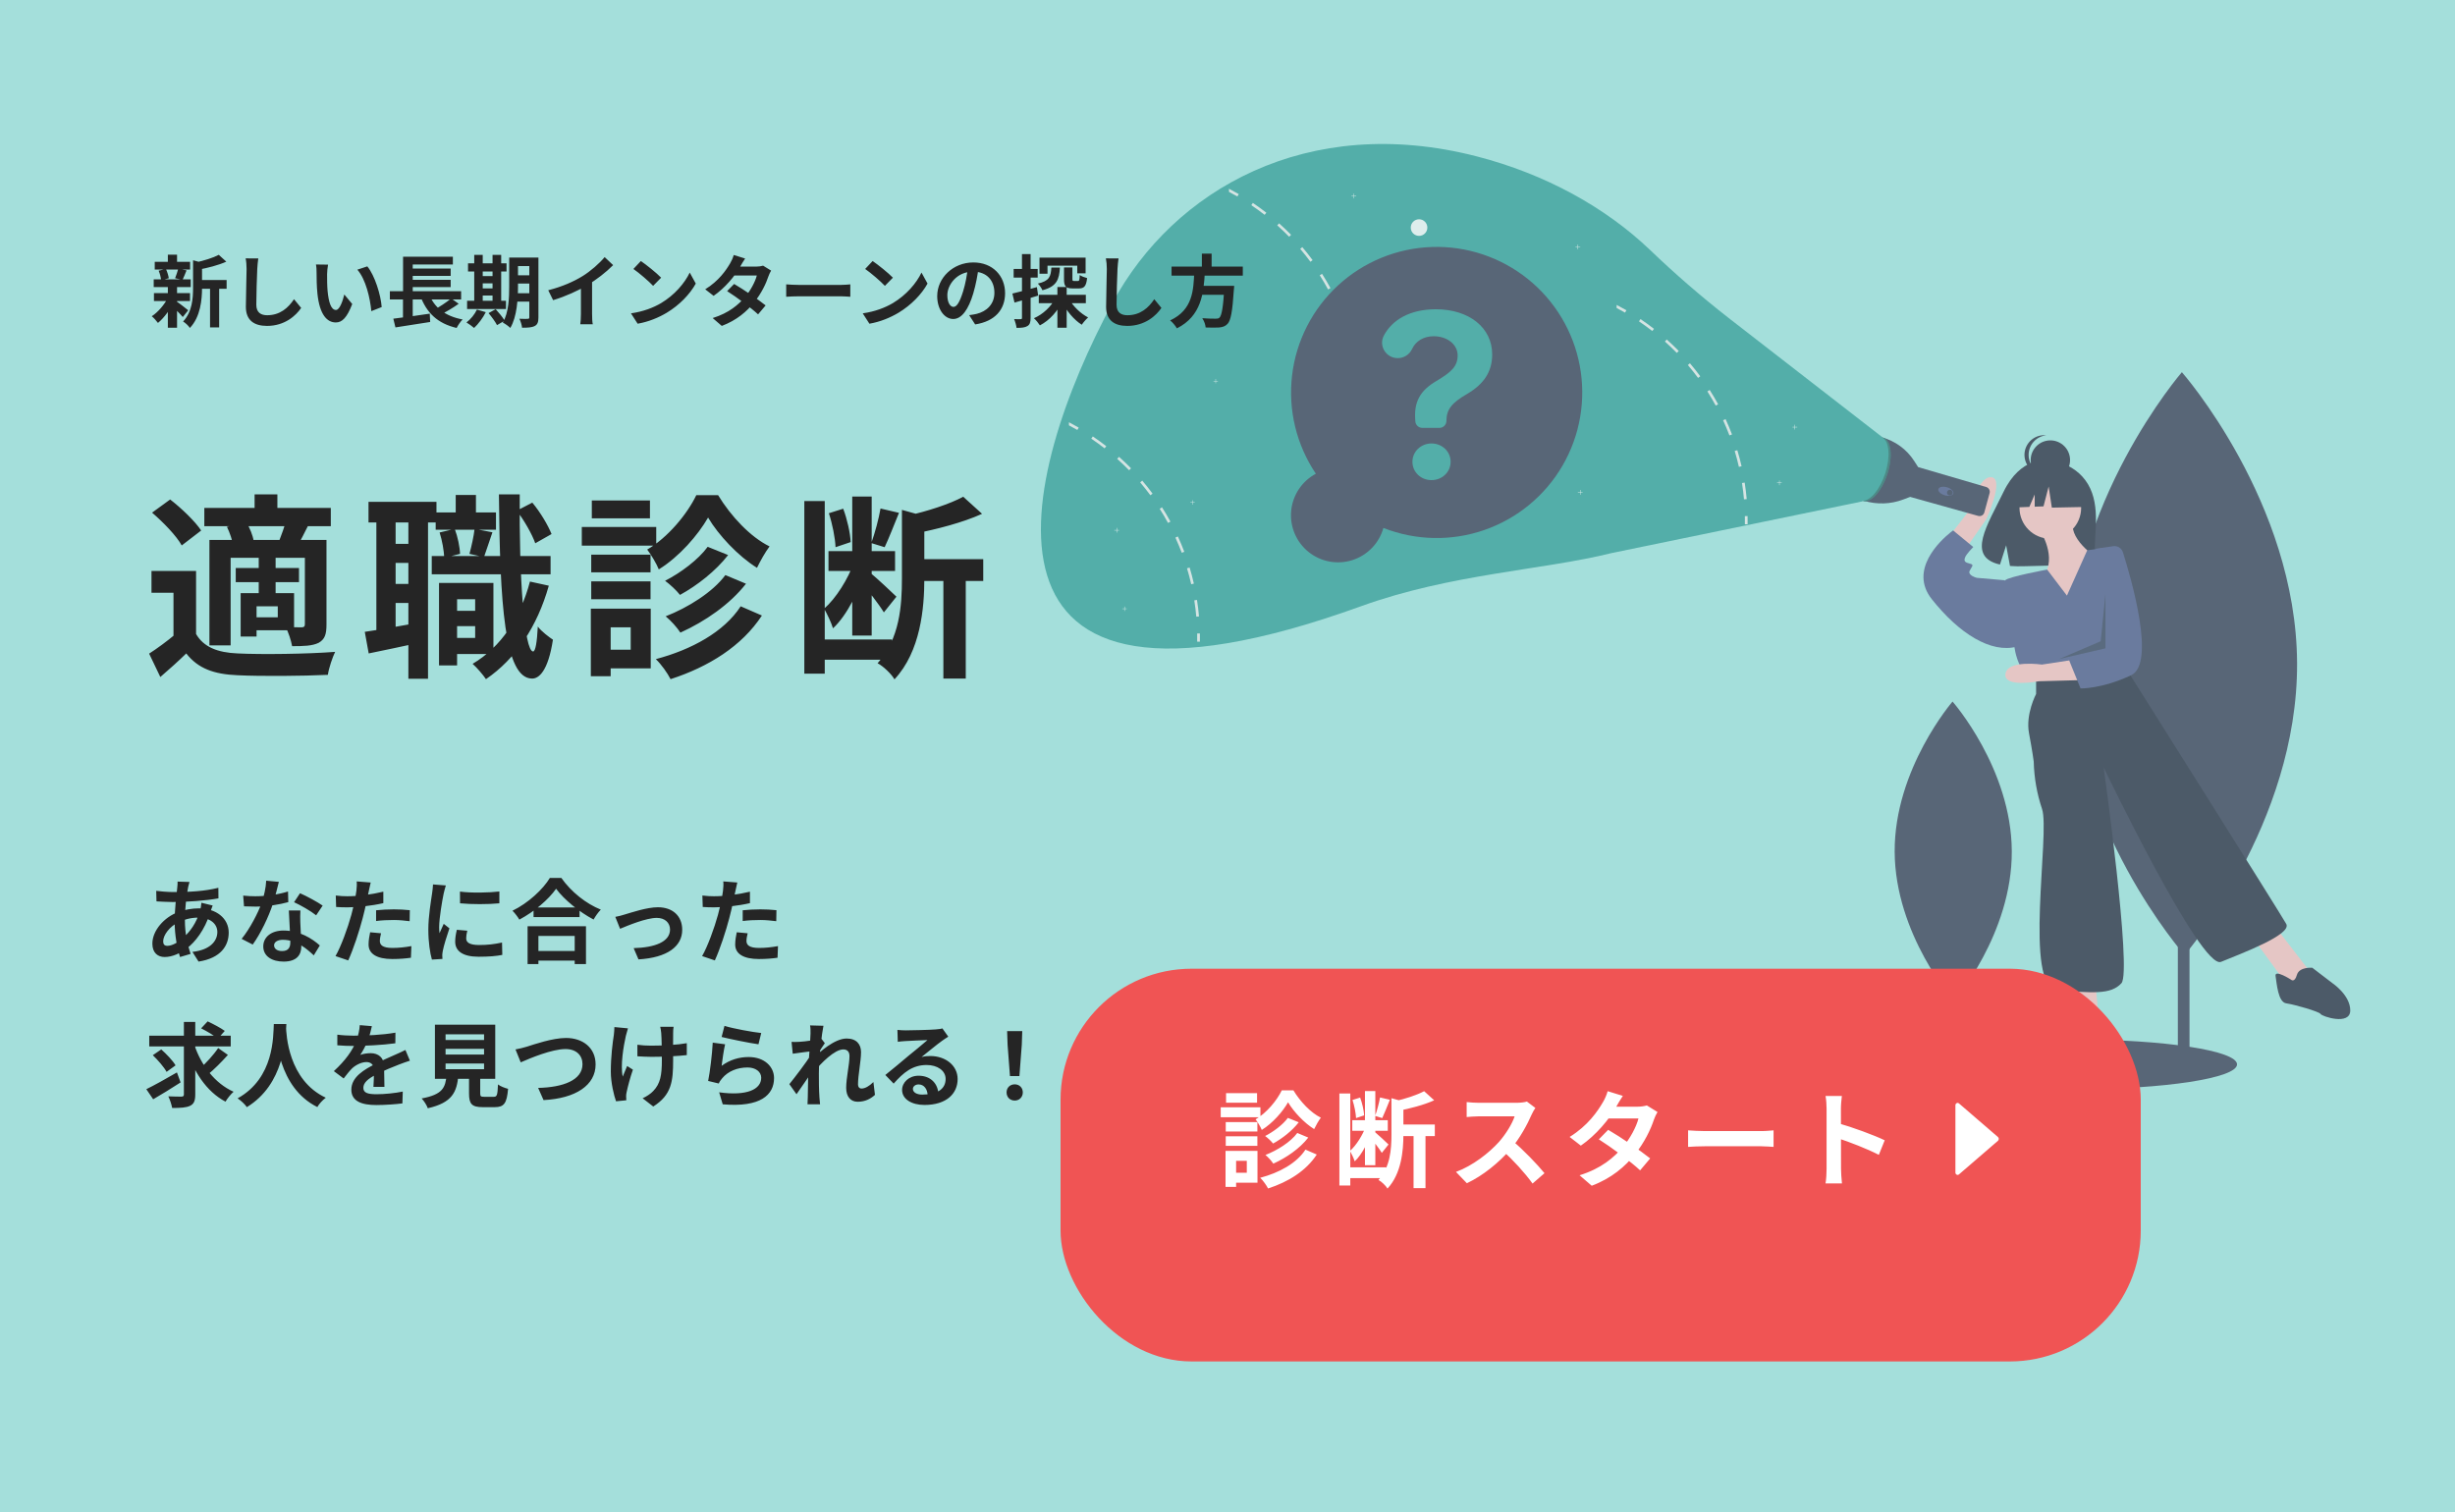 <svg width="375" height="231" viewBox="0 0 375 231" fill="none" xmlns="http://www.w3.org/2000/svg">
<rect width="375" height="231" fill="#A4DFDB"/>
<g opacity="0.75" clip-path="url(#clip0_1055_1605)">
<path d="M334.447 92.344H332.667V162.667H334.447V92.344Z" fill="#3F3D56"/>
<path d="M350.878 101.306C350.991 125.896 333.691 145.91 333.691 145.91C333.691 145.91 316.207 126.056 316.093 101.466C315.98 76.876 333.28 56.862 333.28 56.862C333.28 56.862 350.765 76.716 350.878 101.306Z" fill="#3F3D56"/>
<path d="M298.85 125.432H297.935V161.6H298.85V125.432Z" fill="#3F3D56"/>
<path d="M307.3 130.041C307.359 142.688 298.461 152.982 298.461 152.982C298.461 152.982 289.468 142.771 289.41 130.123C289.352 117.476 298.25 107.182 298.25 107.182C298.25 107.182 307.242 117.394 307.3 130.041Z" fill="#3F3D56"/>
<path d="M316.898 166.416C330.599 166.416 341.706 164.713 341.706 162.613C341.706 160.513 330.599 158.811 316.898 158.811C303.197 158.811 292.09 160.513 292.09 162.613C292.09 164.713 303.197 166.416 316.898 166.416Z" fill="#3F3D56"/>
<path d="M318.945 73.985C316.843 70.434 312.684 70.269 312.684 70.269C312.684 70.269 308.632 69.75 306.033 75.159C303.61 80.201 300.267 85.068 305.495 86.249L306.439 83.309L307.024 86.467C307.768 86.521 308.515 86.534 309.261 86.506C314.86 86.325 320.192 86.558 320.02 84.549C319.792 81.878 320.967 77.403 318.945 73.985Z" fill="#2F2E41"/>
<path d="M311.375 80.674C311.375 80.674 314.091 84.476 312.461 87.555C310.832 90.633 316.264 93.892 316.264 93.892L320.248 85.201C320.248 85.201 315.54 82.122 316.807 79.225L311.375 80.674Z" fill="#FBBEBE"/>
<path d="M313.186 82.303C315.786 82.303 317.894 80.195 317.894 77.595C317.894 74.995 315.786 72.887 313.186 72.887C310.586 72.887 308.478 74.995 308.478 77.595C308.478 80.195 310.586 82.303 313.186 82.303Z" fill="#FBBEBE"/>
<path d="M296.892 83.038L300.827 77.961C300.827 77.961 302.212 72.64 304.219 72.91C306.225 73.18 303.426 79.291 303.426 79.291L299.517 84.91L296.892 83.038Z" fill="#FBBEBE"/>
<path d="M316.808 150.571L318.075 157.271L320.791 157.996L320.067 150.028L316.808 150.571Z" fill="#FBBEBE"/>
<path d="M344.151 143.328L349.041 150.028L351.033 150.933L352.662 148.217L347.773 141.879L344.151 143.328Z" fill="#FBBEBE"/>
<path d="M315.721 90.995L312.7 87.019C312.7 87.019 306.848 88.098 306.305 88.641C305.762 89.184 307.753 99.144 307.753 99.144C307.753 99.144 308.116 101.86 309.745 103.309L311.375 104.395L324.775 101.679L325.279 95.717C325.463 93.545 325.19 91.359 324.48 89.299C323.77 87.238 322.637 85.349 321.154 83.752V83.752L318.822 84.071L315.721 90.995Z" fill="#575A89"/>
<path d="M307.029 89.003L306.124 88.641L301.959 88.279C301.959 88.279 300.51 87.917 300.872 87.192C301.234 86.468 301.597 86.287 300.872 86.106C300.148 85.925 299.967 85.744 300.148 85.201C300.329 84.657 301.416 83.571 301.416 83.571L298.337 81.036C298.337 81.036 298.171 81.153 297.901 81.371C296.373 82.609 291.537 87.074 295.078 91.538C299.243 96.79 304.132 99.868 308.116 98.782L307.029 89.003Z" fill="#575A89"/>
<path d="M311.013 103.49V106.025C311.013 106.025 309.384 109.103 309.927 112.001C310.47 114.898 310.651 116.347 310.651 116.347C310.71 118.811 311.137 121.252 311.919 123.59C313.186 127.212 309.021 150.933 314.273 151.296C319.524 151.658 322.421 152.02 324.051 150.209C325.681 148.398 321.335 117.252 321.335 117.252C321.335 117.252 336.184 148.217 339.262 146.95C342.341 145.682 350.127 142.785 349.222 141.155C348.316 139.525 325.5 103.309 325.5 103.309L324.776 101.679L311.013 103.49Z" fill="#2F2E41"/>
<path d="M319.705 156.004C319.705 156.004 316.808 155.822 316.808 156.728C316.808 157.633 315.359 160.712 315.359 160.712C315.359 160.712 314.273 164.333 317.17 163.971C320.067 163.609 321.878 160.35 321.878 160.35L321.154 156.909L319.705 156.004Z" fill="#2F2E41"/>
<path d="M349.946 149.666C349.946 149.666 347.411 148.036 347.592 149.122C347.773 150.209 347.954 153.106 349.222 153.287C350.489 153.468 354.292 154.555 354.473 154.917C354.654 155.279 359 156.728 359 154.374C359 152.02 356.284 150.209 356.284 150.209L353.205 147.855C353.205 147.855 351.213 147.674 350.851 148.941C350.489 150.209 349.946 149.666 349.946 149.666Z" fill="#2F2E41"/>
<path d="M313.193 73.293C314.854 73.293 316.2 71.947 316.2 70.286C316.2 68.626 314.854 67.28 313.193 67.28C311.533 67.28 310.187 68.626 310.187 70.286C310.187 71.947 311.533 73.293 313.193 73.293Z" fill="#2F2E41"/>
<path d="M309.87 69.495C309.87 68.753 310.145 68.036 310.642 67.484C311.139 66.932 311.822 66.584 312.56 66.505C312.455 66.494 312.35 66.489 312.244 66.489C311.447 66.489 310.682 66.805 310.118 67.369C309.554 67.933 309.237 68.698 309.237 69.495C309.237 70.293 309.554 71.057 310.118 71.621C310.682 72.185 311.447 72.502 312.244 72.502C312.35 72.502 312.455 72.496 312.56 72.485C311.822 72.407 311.139 72.058 310.642 71.506C310.145 70.954 309.87 70.238 309.87 69.495V69.495Z" fill="#2F2E41"/>
<path d="M318.015 73.643L313.907 71.491L308.234 72.371L307.06 77.555L309.982 77.443L310.798 75.538V77.412L312.146 77.36L312.929 74.328L313.418 77.555L318.211 77.458L318.015 73.643Z" fill="#2F2E41"/>
<path d="M317.769 103.909L311.434 104.081C311.434 104.081 306.028 105.133 306.331 102.951C306.634 100.769 311.908 101.532 311.908 101.532L317.681 100.651L317.769 103.909Z" fill="#FBBEBE"/>
<path d="M322.782 83.445C323.1 83.397 323.425 83.464 323.699 83.634C323.972 83.804 324.176 84.067 324.273 84.374C325.513 88.282 329.335 101.361 325.538 103.156C321.066 105.269 317.803 105.177 317.803 105.177L316.057 100.876L317.647 99.384L319.344 88.469L320.158 83.842L322.782 83.445Z" fill="#575A89"/>
<path opacity="0.4" d="M321.607 90.723L320.882 97.967L314.544 100.683L321.607 99.053V90.723Z" fill="#252525"/>
<path d="M287.426 66.811C289.468 67.352 291.234 68.635 292.379 70.409L292.971 71.327L293.001 71.365L303.393 74.405C303.583 74.461 303.744 74.589 303.841 74.762C303.938 74.936 303.963 75.14 303.911 75.332L303.104 78.289C303.078 78.386 303.033 78.476 302.971 78.555C302.91 78.634 302.834 78.7 302.747 78.749C302.66 78.798 302.564 78.83 302.465 78.842C302.366 78.854 302.266 78.847 302.169 78.82L291.775 75.914L291.775 75.915L290.731 76.309C288.809 77.036 286.701 77.108 284.733 76.513V76.513L287.426 66.811Z" fill="#3F3D56"/>
<path d="M298.37 75.39C298.468 75.053 298.037 74.631 297.406 74.447C296.775 74.262 296.184 74.385 296.086 74.722C295.988 75.058 296.419 75.48 297.05 75.665C297.68 75.849 298.271 75.726 298.37 75.39Z" fill="#575A89"/>
<path d="M297.839 75.7C298.08 75.7 298.275 75.504 298.275 75.263C298.275 75.022 298.08 74.827 297.839 74.827C297.598 74.827 297.402 75.022 297.402 75.263C297.402 75.504 297.598 75.7 297.839 75.7Z" fill="#3F3D56"/>
<path d="M288.295 72.414C289.162 69.742 288.885 67.258 287.676 66.866C286.468 66.474 284.786 68.323 283.919 70.995C283.053 73.667 283.33 76.151 284.538 76.543C285.747 76.935 287.429 75.086 288.295 72.414Z" fill="#389E98"/>
<path opacity="0.4" d="M287.972 72.319C288.807 69.744 288.58 67.345 287.481 66.823C287.547 66.831 287.612 66.845 287.676 66.866C288.884 67.257 289.161 69.742 288.295 72.414C287.428 75.086 285.746 76.935 284.538 76.543C284.494 76.529 284.451 76.511 284.41 76.492C285.598 76.643 287.151 74.851 287.972 72.319Z" fill="#252525"/>
<path d="M287.563 66.821L263.979 48.527C259.809 45.268 255.807 41.8 251.989 38.135C245.266 31.727 236.14 26.604 225.514 23.876C199.699 17.249 179.248 29 169.946 46.254C155.732 72.62 144.839 115.406 207.864 92.631C221.647 87.65 235.599 87.121 246.178 84.497L284.485 76.599L287.563 66.821Z" fill="#389E98"/>
<path d="M216.76 36.037C217.46 36.037 218.027 35.469 218.027 34.769C218.027 34.069 217.46 33.502 216.76 33.502C216.06 33.502 215.492 34.069 215.492 34.769C215.492 35.469 216.06 36.037 216.76 36.037Z" fill="#F2F2F2"/>
<path d="M241.383 37.699H241.054V37.369H240.989V37.699H240.659V37.763H240.989V38.093H241.054V37.763H241.383V37.699Z" fill="#F2F2F2"/>
<path d="M274.521 65.224H274.191V64.894H274.127V65.224H273.797V65.288H274.127V65.618H274.191V65.288H274.521V65.224Z" fill="#F2F2F2"/>
<path d="M272.167 73.734H271.837V73.404H271.773V73.734H271.443V73.799H271.773V74.129H271.837V73.799H272.167V73.734Z" fill="#F2F2F2"/>
<path d="M170.942 80.978H170.612V80.648H170.548V80.978H170.218V81.042H170.548V81.372H170.612V81.042H170.942V80.978Z" fill="#F2F2F2"/>
<path d="M185.429 41.502H185.099V41.172H185.035V41.502H184.705V41.566H185.035V41.896H185.099V41.566H185.429V41.502Z" fill="#F2F2F2"/>
<path d="M241.745 75.183H241.415V74.853H241.351V75.183H241.021V75.247H241.351V75.577H241.415V75.247H241.745V75.183Z" fill="#F2F2F2"/>
<path d="M207.159 29.913H206.829V29.582H206.765V29.913H206.435V29.977H206.765V30.307H206.829V29.977H207.159V29.913Z" fill="#F2F2F2"/>
<path d="M207.286 55.984L206.875 56.047C207.003 56.87 207.104 57.71 207.179 58.541L207.593 58.505C207.519 57.663 207.416 56.815 207.286 55.984Z" fill="#E6E6E6"/>
<path d="M206.161 51.033L205.763 51.155C206.004 51.952 206.219 52.768 206.402 53.581L206.809 53.489C206.623 52.667 206.404 51.841 206.161 51.033Z" fill="#E6E6E6"/>
<path d="M204.367 46.285L203.988 46.459C204.336 47.218 204.662 47.997 204.957 48.775L205.346 48.629C205.048 47.841 204.72 47.051 204.367 46.285Z" fill="#E6E6E6"/>
<path d="M201.94 41.834L201.589 42.057C202.036 42.76 202.465 43.488 202.864 44.218L203.229 44.018C202.827 43.279 202.393 42.544 201.94 41.834Z" fill="#E6E6E6"/>
<path d="M198.923 37.755L198.606 38.025C199.146 38.658 199.671 39.321 200.167 39.991L200.501 39.743C200.001 39.066 199.47 38.396 198.923 37.755Z" fill="#E6E6E6"/>
<path d="M195.378 34.122L195.101 34.432C195.724 34.988 196.334 35.572 196.915 36.168L197.214 35.877C196.625 35.274 196.008 34.683 195.378 34.122Z" fill="#E6E6E6"/>
<path d="M191.372 31.004L191.138 31.348C191.83 31.813 192.514 32.309 193.172 32.822L193.429 32.494C192.762 31.976 192.071 31.475 191.372 31.004Z" fill="#E6E6E6"/>
<path d="M187.727 28.838V29.309C188.16 29.535 188.589 29.773 189.009 30.015L189.217 29.655C188.728 29.373 188.232 29.1 187.727 28.838Z" fill="#E6E6E6"/>
<path d="M207.313 61.11L207.73 61.102C207.737 61.523 207.738 61.945 207.731 62.358L207.315 62.352C207.322 61.943 207.321 61.526 207.313 61.11Z" fill="#E6E6E6"/>
<path d="M182.839 91.657L182.428 91.721C182.557 92.543 182.658 93.383 182.732 94.214L183.147 94.178C183.073 93.336 182.97 92.489 182.839 91.657Z" fill="#E6E6E6"/>
<path d="M181.715 86.707L181.316 86.828C181.557 87.625 181.773 88.442 181.956 89.255L182.363 89.162C182.177 88.34 181.957 87.514 181.715 86.707Z" fill="#E6E6E6"/>
<path d="M179.92 81.959L179.542 82.133C179.89 82.891 180.216 83.67 180.511 84.449L180.9 84.302C180.601 83.514 180.274 82.725 179.92 81.959Z" fill="#E6E6E6"/>
<path d="M177.494 77.508L177.143 77.731C177.59 78.433 178.019 79.161 178.417 79.891L178.783 79.692C178.381 78.953 177.947 78.218 177.494 77.508Z" fill="#E6E6E6"/>
<path d="M174.477 73.428L174.16 73.698C174.7 74.332 175.225 74.994 175.721 75.664L176.054 75.416C175.554 74.739 175.024 74.069 174.477 73.428Z" fill="#E6E6E6"/>
<path d="M170.931 69.795L170.654 70.105C171.277 70.661 171.887 71.246 172.469 71.842L172.768 71.55C172.179 70.947 171.562 70.357 170.931 69.795Z" fill="#E6E6E6"/>
<path d="M166.925 66.677L166.692 67.021C167.384 67.487 168.068 67.983 168.725 68.495L168.983 68.168C168.316 67.65 167.624 67.148 166.925 66.677Z" fill="#E6E6E6"/>
<path d="M163.281 64.511V64.982C163.714 65.209 164.143 65.446 164.563 65.689L164.771 65.328C164.282 65.046 163.785 64.773 163.281 64.511Z" fill="#E6E6E6"/>
<path d="M182.868 96.783L183.284 96.776C183.292 97.196 183.292 97.618 183.286 98.032L182.869 98.025C182.876 97.617 182.875 97.199 182.868 96.783Z" fill="#E6E6E6"/>
<path d="M266.499 73.73L266.088 73.794C266.217 74.616 266.318 75.456 266.393 76.287L266.807 76.251C266.733 75.409 266.63 74.561 266.499 73.73Z" fill="#E6E6E6"/>
<path d="M265.375 68.779L264.977 68.901C265.217 69.698 265.433 70.514 265.616 71.327L266.023 71.235C265.837 70.413 265.618 69.587 265.375 68.779Z" fill="#E6E6E6"/>
<path d="M263.581 64.031L263.202 64.205C263.55 64.964 263.876 65.743 264.171 66.521L264.56 66.375C264.261 65.587 263.934 64.797 263.581 64.031Z" fill="#E6E6E6"/>
<path d="M261.154 59.581L260.803 59.803C261.25 60.506 261.679 61.234 262.078 61.964L262.443 61.764C262.041 61.026 261.607 60.29 261.154 59.581Z" fill="#E6E6E6"/>
<path d="M258.137 55.501L257.82 55.771C258.36 56.405 258.885 57.067 259.381 57.737L259.714 57.489C259.215 56.812 258.684 56.142 258.137 55.501Z" fill="#E6E6E6"/>
<path d="M254.592 51.868L254.314 52.178C254.937 52.734 255.548 53.319 256.129 53.914L256.428 53.623C255.839 53.02 255.222 52.429 254.592 51.868Z" fill="#E6E6E6"/>
<path d="M250.586 48.75L250.353 49.094C251.044 49.559 251.729 50.056 252.386 50.568L252.643 50.24C251.977 49.722 251.285 49.221 250.586 48.75Z" fill="#E6E6E6"/>
<path d="M246.941 46.584V47.055C247.374 47.282 247.803 47.519 248.223 47.761L248.431 47.401C247.942 47.119 247.446 46.846 246.941 46.584Z" fill="#E6E6E6"/>
<path d="M266.527 78.856L266.944 78.848C266.951 79.269 266.952 79.691 266.945 80.104L266.529 80.098C266.535 79.689 266.535 79.272 266.527 78.856Z" fill="#E6E6E6"/>
<path d="M186.035 58.197H185.728V57.89H185.668V58.197H185.361V58.257H185.668V58.564H185.728V58.257H186.035V58.197Z" fill="#F2F2F2"/>
<path d="M182.496 76.733H182.189V76.425H182.129V76.733H181.822V76.793H182.129V77.1H182.189V76.793H182.496V76.733Z" fill="#F2F2F2"/>
<path d="M172.113 92.977H171.806V92.67H171.746V92.977H171.439V93.037H171.746V93.344H171.806V93.037H172.113V92.977Z" fill="#F2F2F2"/>
<path d="M200.997 72.374C198.028 67.961 196.739 62.631 197.363 57.35C197.988 52.068 200.484 47.185 204.4 43.587C208.316 39.988 213.392 37.911 218.707 37.734C224.022 37.557 229.225 39.29 233.372 42.62C237.519 45.949 240.335 50.655 241.311 55.883C242.286 61.111 241.355 66.515 238.687 71.116C236.02 75.717 231.791 79.209 226.77 80.96C221.748 82.711 216.265 82.604 211.315 80.659C210.994 81.804 210.394 82.852 209.569 83.709C208.744 84.566 207.719 85.204 206.586 85.568C205.454 85.931 204.249 86.008 203.079 85.792C201.909 85.575 200.812 85.072 199.884 84.328C198.957 83.583 198.228 82.62 197.764 81.524C197.3 80.429 197.115 79.236 197.225 78.052C197.336 76.867 197.738 75.729 198.396 74.738C199.054 73.747 199.948 72.935 200.997 72.374V72.374Z" fill="#3F3D56"/>
<path d="M219.324 47.249C224.422 47.249 227.93 50.077 227.93 54.142C227.93 56.834 226.624 58.697 224.109 60.178C221.744 61.552 220.942 62.558 220.942 64.298C220.942 64.439 220.914 64.579 220.86 64.709C220.806 64.839 220.727 64.958 220.627 65.057C220.527 65.157 220.409 65.236 220.279 65.29C220.148 65.344 220.009 65.372 219.868 65.372H217.261C216.983 65.372 216.715 65.264 216.515 65.07C216.315 64.877 216.198 64.614 216.188 64.335L216.183 64.203C215.952 61.402 216.931 59.662 219.392 58.221C221.689 56.848 222.655 55.978 222.655 54.292C222.655 52.606 221.023 51.369 218.998 51.369C217.458 51.369 216.239 52.118 215.68 53.342C215.484 53.756 215.173 54.105 214.784 54.348C214.396 54.591 213.946 54.718 213.487 54.713V54.713C211.721 54.713 210.555 52.835 211.381 51.274C212.687 48.805 215.443 47.249 219.324 47.249ZM215.748 70.552C215.748 68.988 217.053 67.751 218.658 67.751C220.275 67.751 221.581 68.975 221.581 70.552C221.581 72.129 220.275 73.352 218.658 73.352C217.04 73.352 215.748 72.129 215.748 70.552V70.552Z" fill="#389E98"/>
</g>
<path d="M28.944 134.744L27.124 134.688C27.138 134.94 27.11 135.262 27.082 135.542C26.928 136.928 26.676 138.986 26.676 140.82C26.676 142.878 27.082 144.95 27.502 146.21L29.112 145.734C28.65 144.32 28.244 142.752 28.244 140.54C28.244 138.804 28.482 136.788 28.748 135.486C28.804 135.262 28.86 135.01 28.944 134.744ZM26.438 136.284C25.584 136.284 24.366 136.172 23.862 136.102L23.904 137.712C24.562 137.74 25.654 137.81 26.396 137.81C28.51 137.81 31.45 137.6 33.368 137.25L33.354 135.64C31.212 136.158 29.098 136.284 26.438 136.284ZM32.486 138.342L30.764 137.922C30.75 138.23 30.652 138.832 30.554 139.126C29.994 141.058 29.042 142.304 28.02 143.242C27.166 144.04 26.228 144.502 25.57 144.502C25.108 144.502 24.926 144.264 24.926 143.802C24.926 142.864 25.92 141.52 27.32 140.862C28.006 140.554 29.014 140.19 30.288 140.19C32.178 140.19 33.2 141.198 33.2 142.388C33.2 143.774 32.094 145.132 29.392 145.426L30.33 146.91C33.76 146.378 34.936 144.46 34.936 142.472C34.936 140.288 33.004 138.776 30.386 138.776C29.336 138.776 28.188 138.986 27.264 139.322C25.038 140.134 23.274 142.192 23.274 144.166C23.274 145.594 24.128 146.21 25.15 146.21C26.368 146.21 27.586 145.594 28.496 144.922C29.826 143.942 31.268 142.052 32.066 139.532C32.164 139.238 32.374 138.594 32.486 138.342ZM37.148 136.83L37.274 138.468C37.876 138.496 38.464 138.51 39.024 138.51C40.816 138.524 42.832 138.16 44.036 137.824L43.994 136.2C42.636 136.634 40.746 136.928 39.01 136.928C38.506 136.928 37.75 136.9 37.148 136.83ZM42.594 134.73L40.662 134.548C40.62 135.626 40.312 136.928 39.976 137.936C39.43 139.448 38.17 141.898 36.91 143.438L38.604 144.306C39.794 142.654 41.054 140.05 41.698 138.034C42.076 136.844 42.412 135.472 42.594 134.73ZM45.884 139.098H44.12C44.19 140.568 44.344 143.144 44.344 143.984C44.344 144.768 44.036 145.3 43.084 145.3C42.314 145.3 41.866 144.936 41.866 144.418C41.866 143.928 42.398 143.578 43.21 143.578C45.324 143.578 46.92 145.02 47.928 145.958L48.852 144.446C47.69 143.396 45.758 142.164 43.308 142.164C41.362 142.164 40.214 143.228 40.214 144.586C40.214 146.126 41.586 146.91 43.322 146.91C45.324 146.91 46.024 145.888 46.024 144.586C46.024 143.802 45.898 141.716 45.87 140.89C45.856 140.274 45.842 139.686 45.884 139.098ZM48.292 139.84L49.286 138.356C48.558 137.838 46.836 136.9 45.828 136.466L44.918 137.838C45.884 138.272 47.48 139.182 48.292 139.84ZM56.622 134.828L54.48 134.66C54.522 134.996 54.508 135.57 54.438 136.088C54.34 136.914 54.018 138.454 53.668 139.77C53.136 141.73 52.072 144.656 51.246 146.07L53.192 146.728C53.962 145.062 54.9 142.206 55.404 140.246C55.782 138.818 56.132 137.11 56.328 136.158C56.398 135.85 56.524 135.22 56.622 134.828ZM53.052 136.928C52.478 136.928 52.016 136.9 51.288 136.816L51.344 138.566C51.834 138.594 52.352 138.622 53.038 138.622C54.62 138.622 56.818 138.384 58.554 137.978V136.228C56.734 136.662 54.76 136.928 53.052 136.928ZM57.448 139.07V140.708C58.33 140.596 59.198 140.554 60.164 140.554C61.004 140.554 61.858 140.652 62.572 140.736L62.6 139.056C61.788 138.972 60.948 138.93 60.15 138.93C59.24 138.93 58.232 138.986 57.448 139.07ZM58.204 142.584L56.538 142.43C56.426 142.976 56.3 143.648 56.3 144.306C56.3 145.72 57.56 146.518 59.926 146.518C61.046 146.518 61.984 146.434 62.768 146.322L62.838 144.544C61.844 144.726 60.878 144.824 59.94 144.824C58.428 144.824 58.022 144.362 58.022 143.746C58.022 143.438 58.106 142.99 58.204 142.584ZM70.258 136.214L70.272 138.006C72.022 138.174 74.57 138.174 76.278 138.006V136.2C74.78 136.382 71.98 136.452 70.258 136.214ZM71.378 142.192L69.782 142.052C69.614 142.766 69.53 143.312 69.53 143.872C69.53 145.3 70.692 146.168 73.1 146.168C74.682 146.168 75.816 146.07 76.726 145.888L76.684 143.998C75.466 144.264 74.43 144.376 73.184 144.376C71.756 144.376 71.21 143.998 71.21 143.368C71.21 143.004 71.266 142.668 71.378 142.192ZM68.102 135.276L66.142 135.122C66.128 135.57 66.058 136.102 66.002 136.48C65.848 137.572 65.428 139.924 65.428 142.038C65.428 143.942 65.694 145.65 65.974 146.602L67.584 146.504C67.57 146.308 67.57 146.07 67.556 145.916C67.556 145.776 67.598 145.468 67.64 145.258C67.78 144.516 68.242 143.004 68.648 141.828L67.78 141.142C67.57 141.618 67.346 142.094 67.136 142.57C67.094 142.29 67.08 141.94 67.08 141.66C67.08 140.26 67.57 137.46 67.766 136.536C67.822 136.284 68.004 135.57 68.102 135.276ZM81.5 138.636V140.106H88.528V138.636H81.5ZM81.332 145.286V146.756H88.556V145.286H81.332ZM80.59 141.506V147.288H82.242V142.99H87.786V147.288H89.508V141.506H80.59ZM84.944 135.78C86.162 137.446 88.514 139.35 90.67 140.484C90.964 139.966 91.356 139.392 91.776 138.972C89.522 138.062 87.268 136.284 85.742 134.128H83.992C82.956 135.85 80.702 137.964 78.28 139.14C78.644 139.49 79.106 140.106 79.33 140.498C81.64 139.266 83.796 137.418 84.944 135.78ZM93.988 140.078L94.716 141.898C95.92 141.394 98.706 140.232 100.33 140.232C101.562 140.232 102.346 140.974 102.346 142.01C102.346 143.914 99.98 144.768 96.788 144.852L97.53 146.574C101.968 146.308 104.208 144.572 104.208 142.052C104.208 139.924 102.724 138.608 100.498 138.608C98.804 138.608 96.438 139.42 95.472 139.7C95.052 139.84 94.408 140.008 93.988 140.078ZM112.622 134.828L110.48 134.66C110.522 134.996 110.508 135.57 110.438 136.088C110.34 136.914 110.018 138.454 109.668 139.77C109.136 141.73 108.072 144.656 107.246 146.07L109.192 146.728C109.962 145.062 110.9 142.206 111.404 140.246C111.782 138.818 112.132 137.11 112.328 136.158C112.398 135.85 112.524 135.22 112.622 134.828ZM109.052 136.928C108.478 136.928 108.016 136.9 107.288 136.816L107.344 138.566C107.834 138.594 108.352 138.622 109.038 138.622C110.62 138.622 112.818 138.384 114.554 137.978V136.228C112.734 136.662 110.76 136.928 109.052 136.928ZM113.448 139.07V140.708C114.33 140.596 115.198 140.554 116.164 140.554C117.004 140.554 117.858 140.652 118.572 140.736L118.6 139.056C117.788 138.972 116.948 138.93 116.15 138.93C115.24 138.93 114.232 138.986 113.448 139.07ZM114.204 142.584L112.538 142.43C112.426 142.976 112.3 143.648 112.3 144.306C112.3 145.72 113.56 146.518 115.926 146.518C117.046 146.518 117.984 146.434 118.768 146.322L118.838 144.544C117.844 144.726 116.878 144.824 115.94 144.824C114.428 144.824 114.022 144.362 114.022 143.746C114.022 143.438 114.106 142.99 114.204 142.584Z" fill="#252525"/>
<path d="M22.798 158.228V159.866H35.244V158.228H22.798ZM29.7 159.67L28.37 160.048C29.546 163.66 31.478 166.74 34.446 168.308C34.726 167.818 35.272 167.146 35.678 166.796C32.808 165.508 30.722 162.736 29.7 159.67ZM33.326 160.118C32.626 161.168 31.422 162.47 30.526 163.254L31.744 164.178C32.668 163.422 33.858 162.232 34.81 161.168L33.326 160.118ZM30.722 157.108C31.59 157.542 32.738 158.214 33.27 158.69L34.334 157.5C33.732 157.052 32.556 156.436 31.716 156.044L30.722 157.108ZM23.344 161.21C24.128 161.966 25.066 163.044 25.444 163.758L26.816 162.764C26.396 162.036 25.416 161.028 24.632 160.328L23.344 161.21ZM28.09 156.128V167.188C28.09 167.454 27.992 167.524 27.726 167.538C27.446 167.538 26.564 167.538 25.71 167.496C25.962 168 26.214 168.784 26.298 169.274C27.544 169.274 28.454 169.232 29.042 168.938C29.616 168.658 29.826 168.182 29.826 167.202V156.128H28.09ZM22.35 166.404L23.4 167.944C24.632 167.23 26.186 166.278 27.586 165.368L27.026 163.842C25.346 164.822 23.526 165.83 22.35 166.404ZM41.824 156.45C41.726 158.284 41.922 164.682 36.294 167.804C36.868 168.196 37.414 168.714 37.708 169.148C43.434 165.634 43.616 158.802 43.742 156.45H41.824ZM43.686 156.814L42.062 156.982C42.174 158.424 42.44 166.138 48.474 169.134C48.726 168.672 49.23 168.112 49.762 167.706C44.022 165.018 43.728 158.032 43.686 156.814ZM56.804 156.772L54.956 156.618C54.914 157.332 54.732 158.186 54.452 158.942C53.864 160.482 52.786 161.994 50.994 163.646L52.492 164.766C52.968 164.15 53.36 163.646 53.78 163.226C54.312 162.722 55.194 162.26 55.964 162.26C56.552 162.26 57.112 162.554 57.112 163.45C57.126 164.206 57.098 165.396 57.042 166.054H58.722C58.708 165.172 58.666 163.646 58.666 162.89C58.666 161.588 57.784 160.902 56.622 160.902C56.146 160.902 55.404 161 55.026 161.168C55.418 160.608 55.824 159.81 56.118 159.124C56.51 158.116 56.692 157.29 56.804 156.772ZM51.526 158.074V159.698C52.296 159.768 53.318 159.796 53.892 159.796C55.6 159.796 58.414 159.67 60.388 159.39L60.402 157.766C58.372 158.13 55.838 158.228 53.99 158.228C53.276 158.228 52.24 158.172 51.526 158.074ZM62.614 162.05L61.928 160.412C61.396 160.678 60.906 160.902 60.36 161.14C59.52 161.532 58.638 161.868 57.35 162.54C55.67 163.38 53.668 164.528 53.668 166.474C53.668 168.28 55.306 168.826 57.49 168.826C58.82 168.826 60.528 168.7 61.466 168.574L61.522 166.768C60.29 167.02 58.722 167.174 57.532 167.174C56.174 167.174 55.502 166.964 55.502 166.194C55.502 165.424 56.188 164.822 57.462 164.164C58.778 163.492 60.038 162.988 60.948 162.638C61.424 162.456 62.18 162.176 62.614 162.05ZM68.06 160.244H73.94V161.112H68.06V160.244ZM68.06 162.484H73.94V163.352H68.06V162.484ZM68.06 158.018H73.94V158.886H68.06V158.018ZM66.436 156.548V164.822H75.648V156.548H66.436ZM71.644 163.688V167.048C71.644 168.644 72.05 169.148 73.73 169.148C74.052 169.148 75.228 169.148 75.578 169.148C76.978 169.148 77.426 168.574 77.608 166.348C77.146 166.236 76.404 165.956 76.068 165.676C75.998 167.328 75.914 167.566 75.424 167.566C75.13 167.566 74.192 167.566 73.954 167.566C73.45 167.566 73.352 167.496 73.352 167.048V163.688H71.644ZM68.214 164.262C68.032 166.138 67.654 167.216 64.406 167.818C64.756 168.182 65.204 168.868 65.344 169.316C69.124 168.462 69.782 166.81 70.02 164.262H68.214ZM78.742 160.328L79.54 162.302C81.01 161.658 84.314 160.272 86.386 160.272C88.066 160.272 88.976 161.266 88.976 162.582C88.976 165.032 85.994 166.124 82.2 166.208L83.026 168.07C87.954 167.818 90.978 165.788 90.978 162.624C90.978 160.034 88.976 158.578 86.456 158.578C84.398 158.578 81.542 159.572 80.478 159.908C79.96 160.062 79.26 160.244 78.742 160.328ZM102.892 156.87H100.848C100.904 157.094 100.974 157.5 101.002 157.836C101.072 158.62 101.1 160.888 101.1 161.938C101.1 164.29 100.862 165.55 99.798 166.67C99.406 167.104 98.706 167.552 98.16 167.79L99.784 169.05C102.57 167.286 102.822 165.242 102.822 161.952C102.822 161.126 102.794 158.48 102.822 157.836C102.822 157.514 102.836 157.178 102.892 156.87ZM97.362 159.614V161.378C98.062 161.42 98.916 161.462 99.532 161.462C101.422 161.462 103.578 161.35 104.908 161.196V159.376C103.536 159.628 101.296 159.754 99.49 159.754C98.734 159.754 98.048 159.712 97.362 159.614ZM95.92 157.108L93.848 156.912C93.834 157.262 93.82 157.738 93.764 158.116C93.582 159.264 93.302 161.42 93.302 163.716C93.302 165.452 93.792 167.398 94.1 168.252L95.668 168.098C95.654 167.902 95.64 167.664 95.64 167.51C95.626 167.356 95.668 167.048 95.724 166.824C95.892 166.026 96.256 164.626 96.676 163.422L95.794 162.862C95.57 163.366 95.304 164.052 95.122 164.486C94.744 162.75 95.248 159.81 95.598 158.256C95.668 157.962 95.808 157.458 95.92 157.108ZM110.662 156.73L110.228 158.424C111.32 158.704 114.428 159.348 115.856 159.544L116.276 157.822C115.044 157.696 111.992 157.15 110.662 156.73ZM110.76 159.544L108.87 159.292C108.786 161.028 108.45 163.772 108.17 165.144L109.794 165.536C109.906 165.256 110.06 165.032 110.312 164.738C111.194 163.674 112.608 163.086 114.19 163.086C115.422 163.086 116.276 163.744 116.276 164.654C116.276 166.446 114.064 167.468 109.85 166.88L110.396 168.714C116.206 169.218 118.236 167.258 118.236 164.696C118.236 163.002 116.808 161.49 114.358 161.49C112.888 161.49 111.488 161.91 110.228 162.834C110.326 162.022 110.564 160.328 110.76 159.544ZM133.65 167.272L133.412 165.312C132.782 165.942 132.124 166.306 131.606 166.306C131.256 166.306 131.06 166.054 131.06 165.69C131.06 164.234 131.522 162.176 131.522 160.734C131.522 159.558 130.836 158.662 129.324 158.662C127.476 158.662 125.138 160.762 124.284 161.658L124.298 163.814C125.418 162.386 127.504 160.328 128.806 160.328C129.408 160.328 129.758 160.664 129.758 161.35C129.758 162.638 129.254 164.682 129.254 166.208C129.254 167.566 129.954 168.322 131.004 168.322C132.152 168.322 132.992 167.874 133.65 167.272ZM123.976 160.608L123.864 160.86L123.836 161.224C123.136 162.33 121.456 164.542 120.574 165.634L121.666 167.174C122.408 166.152 123.654 164.276 124.27 163.38L125.082 160.748C125.32 160.384 125.754 159.698 125.992 159.376L125.432 158.648C124.802 158.858 123.01 159.124 122.128 159.166C121.624 159.194 121.302 159.194 120.91 159.18L121.092 160.986C122.016 160.846 123.346 160.678 123.976 160.608ZM123.808 157.906C123.808 158.466 123.5 162.386 123.458 163.632C123.416 165.382 123.402 166.32 123.388 167.678C123.388 167.902 123.374 168.392 123.346 168.714H125.264C125.236 168.406 125.18 167.888 125.166 167.636C125.082 166.334 125.082 165.144 125.082 164.01C125.082 161.504 125.544 157.836 125.782 156.716L123.738 156.66C123.822 157.094 123.808 157.514 123.808 157.906ZM137.08 157.346L137.136 159.166C137.458 159.11 137.892 159.082 138.27 159.054C139.026 158.998 140.958 158.928 141.672 158.9C140.986 159.516 139.516 160.692 138.732 161.336C137.92 162.022 136.226 163.45 135.232 164.234L136.506 165.55C138.004 163.856 139.39 162.708 141.546 162.708C143.184 162.708 144.444 163.562 144.444 164.836C144.444 166.334 143.24 167.23 140.874 167.23C140.02 167.23 139.446 166.88 139.446 166.362C139.446 165.998 139.796 165.676 140.314 165.676C141.14 165.676 141.672 166.376 141.7 167.384L143.338 167.174C143.296 165.634 142.232 164.346 140.314 164.346C138.83 164.346 137.794 165.382 137.794 166.516C137.794 167.93 139.264 168.812 141.21 168.812C144.598 168.812 146.278 167.062 146.278 164.85C146.278 162.82 144.472 161.336 142.092 161.336C141.658 161.336 141.238 161.364 140.762 161.49C141.658 160.79 143.128 159.558 143.884 159.026C144.192 158.788 144.528 158.592 144.85 158.382L143.954 157.122C143.786 157.178 143.464 157.234 142.876 157.276C142.078 157.346 139.096 157.416 138.34 157.416C137.948 157.416 137.472 157.388 137.08 157.346ZM154.272 164.402H155.714L156.078 159.614L156.148 157.528H153.838L153.908 159.614L154.272 164.402ZM155 168.14C155.7 168.14 156.232 167.622 156.232 166.894C156.232 166.166 155.7 165.662 155 165.662C154.286 165.662 153.754 166.166 153.754 166.894C153.754 167.622 154.272 168.14 155 168.14Z" fill="#252525"/>
<path d="M29.95 87.23H23.14V90.56H26.5V98.27H29.95V87.23ZM29.95 96.86H26.83C25.51 97.97 24.04 99.05 22.78 99.86L24.49 103.43C25.99 102.14 27.25 101 28.45 99.83C30.25 102.14 32.68 103.01 36.28 103.16C39.94 103.34 46.33 103.28 50.08 103.1C50.23 102.05 50.8 100.4 51.19 99.59C47.02 99.92 39.91 100.01 36.31 99.83C33.22 99.71 31.09 98.84 29.95 96.86ZM23.23 78.32C24.94 79.79 26.95 81.86 27.76 83.33L30.73 81.05C29.8 79.64 27.7 77.63 25.99 76.31L23.23 78.32ZM31.21 77.6V80.39H50.53V77.6H31.21ZM36.01 86.78V88.94H45.67V86.78H36.01ZM38.89 75.53V79.25H42.37V75.53H38.89ZM39.52 85.1V91.19H42.1V85.1H39.52ZM31.99 82.49V98.6H35.23V85.22H47.71V82.49H31.99ZM36.76 90.62V97.25H39.19V90.62H36.76ZM38.14 90.62V92.63H42.43V94.31H38.14V96.29H44.92V90.62H38.14ZM46.57 82.49V95.36C46.57 95.72 46.45 95.81 46.12 95.84C45.76 95.84 44.65 95.84 43.63 95.78C44.05 96.59 44.47 97.85 44.62 98.72C46.39 98.72 47.68 98.69 48.67 98.21C49.63 97.67 49.87 96.89 49.87 95.42V82.49H46.57ZM43.69 79.58C43.45 80.45 43 81.74 42.64 82.64L45.49 83.33C45.94 82.55 46.45 81.5 47.05 80.33L43.69 79.58ZM34.66 80.48C35.11 81.38 35.5 82.58 35.62 83.36L38.74 82.61C38.62 81.8 38.14 80.63 37.63 79.79L34.66 80.48ZM68.41 93.32V95.66H73.81V93.32H68.41ZM66.55 78.29V80.93H75.76V78.29H66.55ZM65.95 84.95V87.74H84.1V84.95H65.95ZM69.19 89.06V91.55H72.58V97.46H69.19V99.92H75.37V89.06H69.19ZM67.06 89.06V101.66H69.82V89.06H67.06ZM69.61 75.62V80.06H72.7V75.62H69.61ZM80.95 88.85C79.48 94.4 76.54 98.84 72.19 101.42C72.82 101.96 73.84 103.16 74.23 103.76C78.76 100.67 82.06 95.75 83.83 89.48L80.95 88.85ZM67.15 81.35C67.54 82.58 67.84 84.2 67.84 85.22L70.27 84.62C70.24 83.57 69.91 81.98 69.46 80.81L67.15 81.35ZM78.94 78.02C80.08 79.52 81.28 81.62 81.76 83L84.25 81.59C83.71 80.24 82.54 78.26 81.31 76.79L78.94 78.02ZM72.49 80.81C72.37 81.92 72.01 83.51 71.71 84.62L73.93 85.1C74.29 84.11 74.74 82.7 75.22 81.32L72.49 80.81ZM56.29 76.67V79.82H66.67V76.67H56.29ZM58.9 83.09V86H64.15V83.09H58.9ZM58.9 89.21V92.12H64.15V89.21H58.9ZM57.49 78.38V97.22H60.43V78.38H57.49ZM62.38 78.35V103.7H65.38V78.35H62.38ZM55.72 96.53L56.32 99.83C58.66 99.35 61.51 98.75 64.27 98.15L64.03 95.12C60.94 95.66 57.85 96.23 55.72 96.53ZM76.21 75.53C76.36 92.21 77.05 103.61 81.25 103.67C82.27 103.7 83.71 102.62 84.46 97.73C83.95 97.4 82.66 96.44 82.15 95.72C82.03 98.12 81.79 99.53 81.43 99.53C80.08 99.47 79.27 88.22 79.39 75.53H76.21ZM108.16 79.07C109.75 81.77 112.78 84.98 115.63 86.75C116.14 85.7 116.89 84.35 117.55 83.48C114.61 82.04 111.64 78.86 109.69 75.65H106.36C104.98 78.53 102.01 82.13 98.86 83.96C99.46 84.74 100.27 86.09 100.63 86.99C103.78 85.04 106.63 81.74 108.16 79.07ZM108.1 83.54C106.66 85.52 103.9 87.56 101.59 88.73C102.37 89.3 103.33 90.2 103.87 90.89C106.54 89.42 109.33 87.23 111.22 84.8L108.1 83.54ZM110.8 87.86C108.88 90.47 105.07 92.84 101.68 94.16C102.52 94.85 103.42 95.87 103.93 96.65C107.71 94.94 111.49 92.33 113.95 89.18L110.8 87.86ZM113.14 92.63C110.59 96.56 105.61 99.26 100.18 100.7C101.05 101.54 101.95 102.83 102.43 103.76C108.25 101.87 113.32 98.72 116.38 94.04L113.14 92.63ZM90.31 84.74V87.44H99.37V84.74H90.31ZM90.4 76.46V79.19H99.28V76.46H90.4ZM90.31 88.82V91.55H99.37V88.82H90.31ZM88.87 80.51V83.36H100.24V80.51H88.87ZM91.87 92.99V95.84H96.34V99.26H91.87V102.11H99.4V92.99H91.87ZM90.25 92.99V103.31H93.28V92.99H90.25ZM126.55 84.2V87.23H136.72V84.2H126.55ZM124.84 97.7V100.79H136.24V97.7H124.84ZM122.86 76.55V102.92H125.98V76.55H122.86ZM130.18 75.86V97.1H133.15V75.86H130.18ZM130.45 85.91C129.55 88.43 127.72 91.4 125.89 92.99C126.34 93.8 126.97 95.09 127.24 95.99C129.43 93.98 131.29 90.05 132.37 86.75L130.45 85.91ZM134.5 77.69C134.23 79.25 133.63 81.5 133.09 82.97L135.13 83.6C135.76 82.28 136.57 80.18 137.32 78.35L134.5 77.69ZM126.61 78.41C127.15 80.06 127.57 82.19 127.63 83.6L129.94 82.82C129.88 81.44 129.4 79.31 128.8 77.72L126.61 78.41ZM133.06 87.62L131.47 88.88C132.4 89.93 134.29 92.36 135.01 93.56L136.93 91.16C136.33 90.56 133.78 88.19 133.06 87.62ZM139.36 85.43V88.76H150.19V85.43H139.36ZM144.1 87.11V103.67H147.52V87.11H144.1ZM137.77 77.9V88.37C137.77 92.48 137.44 97.61 134.05 101.33C134.89 101.75 136.18 102.98 136.63 103.79C140.62 99.53 141.19 92.9 141.19 88.43V79.61C141.7 79.52 141.94 79.37 141.97 79.07L137.77 77.9ZM147.13 75.89C145.09 77 141.67 78.11 138.55 78.8C138.97 79.52 139.48 80.75 139.66 81.53C143.05 80.87 147.04 79.85 150.01 78.5L147.13 75.89Z" fill="#252525"/>
<path d="M30.14 42.784V44.116H34.616V42.784H30.14ZM23.636 40V41.176H29.036V40H23.636ZM23.516 44.776V45.988H29.024V44.776H23.516ZM23.48 42.676V43.864H29.132V42.676H23.48ZM32.084 43.36V50.02H33.476V43.36H32.084ZM25.64 38.908V40.528H27.044V38.908H25.64ZM25.64 43.792V50.068H27.044V43.792H25.64ZM29.492 39.76V43.948C29.492 45.592 29.36 47.644 27.968 49.12C28.292 49.3 28.82 49.792 29 50.104C30.632 48.412 30.86 45.76 30.86 43.972V40.444C31.076 40.408 31.16 40.348 31.172 40.228L29.492 39.76ZM33.416 38.932C32.564 39.388 31.148 39.82 29.864 40.108C30.032 40.384 30.236 40.888 30.308 41.2C31.712 40.936 33.344 40.528 34.568 39.976L33.416 38.932ZM26.936 46.036L26.168 46.66C26.612 47.056 27.524 47.956 27.92 48.436L28.748 47.404C28.46 47.164 27.308 46.264 26.936 46.036ZM24.236 41.356C24.428 41.812 24.584 42.424 24.608 42.82L25.784 42.508C25.724 42.112 25.556 41.524 25.34 41.092L24.236 41.356ZM27.224 41.068C27.116 41.488 26.912 42.1 26.744 42.508L27.884 42.748C28.064 42.376 28.268 41.86 28.496 41.308L27.224 41.068ZM25.652 45.484C25.124 46.54 24.128 47.704 23.18 48.316C23.48 48.544 23.9 49.024 24.128 49.336C25.088 48.556 26.084 47.176 26.672 45.856L25.652 45.484ZM39.452 39.484L37.52 39.472C37.616 39.94 37.664 40.516 37.664 41.092C37.664 42.124 37.556 45.268 37.556 46.876C37.556 48.928 38.816 49.792 40.784 49.792C43.52 49.792 45.224 48.196 46.004 47.044L44.912 45.712C44.036 47.02 42.788 48.16 40.808 48.16C39.872 48.16 39.152 47.764 39.152 46.552C39.152 45.064 39.236 42.388 39.296 41.092C39.32 40.612 39.38 39.988 39.452 39.484ZM50.108 40.432L48.26 40.408C48.344 40.78 48.356 41.296 48.356 41.62C48.356 42.352 48.368 43.768 48.488 44.872C48.824 48.088 49.964 49.264 51.296 49.264C52.256 49.264 53 48.544 53.804 46.444L52.592 44.992C52.364 45.94 51.896 47.356 51.32 47.356C50.564 47.356 50.204 46.168 50.036 44.44C49.964 43.564 49.964 42.676 49.964 41.896C49.964 41.56 50.024 40.852 50.108 40.432ZM56.108 40.696L54.584 41.2C55.892 42.688 56.54 45.592 56.72 47.536L58.304 46.912C58.172 45.076 57.248 42.076 56.108 40.696ZM59.552 44.488V45.748H70.436V44.488H59.552ZM62.36 41.032V42.148H68.84V41.032H62.36ZM62.36 42.748V43.864H68.84V42.748H62.36ZM60.08 48.688L60.404 50.02C61.868 49.792 63.86 49.492 65.708 49.192L65.648 47.92C63.656 48.208 61.496 48.532 60.08 48.688ZM65.504 44.836L64.184 45.16C65.156 47.788 66.812 49.408 69.752 50.104C69.944 49.708 70.352 49.108 70.664 48.808C67.952 48.304 66.272 46.936 65.504 44.836ZM68.912 45.592C68.24 46.168 67.124 46.9 66.296 47.332L67.256 48.076C68.096 47.68 69.188 47.044 70.064 46.408L68.912 45.592ZM61.568 39.22V45.016H63.044V40.408H69.176V39.22H61.568ZM61.556 44.86V49.012L63.044 48.856V44.86H61.556ZM78.368 39.352V40.648H81.476V39.352H78.368ZM78.368 42.064V43.324H81.476V42.064H78.368ZM78.368 44.8V46.084H81.488V44.8H78.368ZM80.852 39.352V48.472C80.852 48.652 80.792 48.712 80.612 48.712C80.444 48.724 79.856 48.724 79.34 48.7C79.52 49.06 79.712 49.684 79.748 50.068C80.648 50.068 81.26 50.032 81.68 49.804C82.112 49.588 82.244 49.192 82.244 48.496V39.352H80.852ZM77.78 39.352V43.756C77.78 45.472 77.708 47.752 76.808 49.288C77.12 49.432 77.708 49.852 77.948 50.104C78.968 48.4 79.124 45.652 79.124 43.756V39.352H77.78ZM71.492 40.228V41.476H77.372V40.228H71.492ZM73.064 42.184V43.288H75.92V42.184H73.064ZM73.064 44.056V45.148H75.932V44.056H73.064ZM71.348 45.952V47.212H77.288V45.952H71.348ZM72.44 38.944V46.408H73.736V38.944H72.44ZM75.236 38.944V46.408H76.556V38.944H75.236ZM72.848 47.296C72.512 48.028 71.9 48.772 71.252 49.264C71.588 49.456 72.14 49.864 72.416 50.104C73.052 49.516 73.76 48.58 74.204 47.692L72.848 47.296ZM74.624 47.836C75.104 48.4 75.68 49.192 75.92 49.672L77.084 48.988C76.808 48.496 76.196 47.764 75.716 47.236L74.624 47.836ZM83.744 44.344L84.488 45.856C86.384 45.292 88.328 44.392 89.684 43.588C91.1 42.736 92.564 41.608 93.656 40.504L92.36 39.28C91.58 40.228 90.212 41.428 88.988 42.184C87.644 43.012 85.892 43.792 83.744 44.344ZM88.736 42.964V47.968C88.736 48.496 88.688 49.252 88.64 49.54H90.548C90.464 49.24 90.44 48.496 90.44 47.968V42.556L88.736 42.964ZM97.892 39.88L96.752 41.092C97.628 41.692 99.14 43 99.764 43.672L100.988 42.424C100.28 41.692 98.72 40.444 97.892 39.88ZM96.38 47.872L97.4 49.456C99.08 49.168 100.628 48.508 101.852 47.776C103.784 46.612 105.38 44.956 106.28 43.324L105.356 41.644C104.588 43.264 103.028 45.088 100.976 46.312C99.812 46.996 98.264 47.608 96.38 47.872ZM112.136 43.384L111.068 44.476C112.472 45.364 114.752 47.044 115.796 48.028L116.948 46.66C115.832 45.772 113.612 44.236 112.136 43.384ZM117.788 41.344L116.564 40.588C116.288 40.672 115.892 40.732 115.52 40.732H112.1L111.548 42.088H115.604C115.376 43.024 114.632 44.404 113.828 45.352C112.796 46.552 111.368 47.812 108.86 48.592L110.252 49.792C112.544 48.928 114.08 47.584 115.208 46.18C116.288 44.848 117.02 43.312 117.38 42.208C117.488 41.908 117.644 41.572 117.788 41.344ZM113.816 39.496L112.076 38.956C111.968 39.376 111.716 39.928 111.536 40.216C110.924 41.26 109.82 42.904 107.72 44.2L109.004 45.196C110.732 44.008 112.268 42.172 113.072 40.72C113.216 40.468 113.528 39.916 113.816 39.496ZM120.092 43.444V45.34C120.548 45.304 121.352 45.268 122.024 45.268C123.44 45.268 127.388 45.268 128.48 45.268C128.984 45.268 129.596 45.328 129.884 45.34V43.444C129.56 43.468 129.032 43.528 128.468 43.528C127.4 43.528 123.44 43.528 122.024 43.528C121.4 43.528 120.536 43.48 120.092 43.444ZM133.294 39.88L132.154 41.092C133.03 41.692 134.542 43 135.166 43.672L136.39 42.424C135.682 41.692 134.122 40.444 133.294 39.88ZM131.782 47.872L132.802 49.456C134.482 49.168 136.03 48.508 137.254 47.776C139.186 46.612 140.782 44.956 141.682 43.324L140.758 41.644C139.99 43.264 138.43 45.088 136.378 46.312C135.214 46.996 133.666 47.608 131.782 47.872ZM149.494 40.78L147.85 40.732C147.73 41.992 147.466 43.372 147.118 44.5C146.614 46.12 146.158 46.888 145.642 46.888C145.186 46.888 144.706 46.3 144.706 45.088C144.706 43.576 146.098 41.5 148.642 41.5C150.718 41.5 151.894 42.844 151.894 44.728C151.894 46.492 150.694 47.584 149.17 47.956C148.846 48.028 148.51 48.088 148.042 48.148L148.954 49.564C151.978 49.096 153.526 47.308 153.526 44.788C153.526 42.16 151.642 40.096 148.678 40.096C145.57 40.096 143.158 42.472 143.158 45.232C143.158 47.26 144.262 48.736 145.606 48.736C146.914 48.736 147.946 47.248 148.666 44.824C149.086 43.408 149.326 42.004 149.494 40.78ZM158.674 45.04V46.324H165.862V45.04H158.674ZM162.526 40.864V42.616C162.526 43.696 162.742 44.068 163.846 44.068C164.05 44.068 164.59 44.068 164.806 44.068C165.598 44.068 165.922 43.732 166.054 42.484C165.706 42.4 165.178 42.208 164.926 42.016C164.902 42.808 164.854 42.928 164.65 42.928C164.542 42.928 164.158 42.928 164.062 42.928C163.846 42.928 163.81 42.892 163.81 42.604V40.864H162.526ZM158.782 39.364V41.824H160.006V40.588H164.554V41.764H165.826V39.364H158.782ZM161.518 43.852V50.068H162.934V43.852H161.518ZM160.594 40.876C160.522 42.232 160.294 42.928 158.53 43.324C158.782 43.552 159.106 44.032 159.226 44.344C161.41 43.78 161.794 42.712 161.902 40.876H160.594ZM163.294 45.664L162.202 46.072C162.886 47.476 164.038 48.856 165.238 49.612C165.466 49.264 165.91 48.76 166.21 48.496C165.058 47.908 163.894 46.78 163.294 45.664ZM161.206 45.544C160.582 46.828 159.31 48.028 157.93 48.616C158.23 48.88 158.638 49.384 158.842 49.708C160.318 48.952 161.59 47.524 162.322 45.916L161.206 45.544ZM154.642 44.848L154.966 46.228C156.022 45.928 157.342 45.544 158.578 45.16L158.386 43.864C157.03 44.248 155.602 44.632 154.642 44.848ZM154.834 41.092V42.412H158.506V41.092H154.834ZM156.106 38.824V48.556C156.106 48.724 156.046 48.76 155.902 48.76C155.758 48.772 155.338 48.772 154.906 48.748C155.074 49.144 155.242 49.732 155.278 50.092C156.058 50.092 156.574 50.044 156.934 49.816C157.306 49.6 157.426 49.228 157.426 48.556V38.824H156.106ZM170.854 39.484L168.922 39.472C169.018 39.94 169.066 40.516 169.066 41.092C169.066 42.124 168.958 45.268 168.958 46.876C168.958 48.928 170.218 49.792 172.186 49.792C174.922 49.792 176.626 48.196 177.406 47.044L176.314 45.712C175.438 47.02 174.19 48.16 172.21 48.16C171.274 48.16 170.554 47.764 170.554 46.552C170.554 45.064 170.638 42.388 170.698 41.092C170.722 40.612 170.782 39.988 170.854 39.484ZM178.954 40.732V42.112H189.838V40.732H178.954ZM182.962 43.672V45.04H187.558V43.672H182.962ZM187.03 43.672L187.018 43.9C186.85 46.864 186.622 48.232 186.262 48.544C186.106 48.676 185.938 48.688 185.674 48.688C185.326 48.688 184.474 48.688 183.646 48.616C183.922 49.012 184.138 49.612 184.162 50.032C184.966 50.056 185.77 50.068 186.226 50.032C186.778 49.972 187.162 49.852 187.522 49.468C188.002 48.94 188.254 47.584 188.47 44.296C188.506 44.104 188.518 43.672 188.518 43.672H187.03ZM182.422 41.548C182.302 44.284 182.23 47.332 178.738 48.952C179.122 49.252 179.554 49.78 179.77 50.164C183.538 48.268 183.862 44.764 184.042 41.548H182.422ZM183.586 38.752V41.272H185.074V38.752H183.586Z" fill="#252525"/>
<g filter="url(#filter0_d_1055_1605)">
<rect x="162" y="144" width="165" height="60" rx="20" fill="#F05454"/>
</g>
<path d="M305.184 173.711L299.234 168.58C299.013 168.389 298.688 168.561 298.688 168.869V179.131C298.688 179.439 299.013 179.611 299.234 179.42L305.184 174.289C305.355 174.142 305.355 173.858 305.184 173.711Z" fill="white"/>
<path d="M196.752 168.404C197.6 169.844 199.216 171.556 200.736 172.5C201.008 171.94 201.408 171.22 201.76 170.756C200.192 169.988 198.608 168.292 197.568 166.58H195.792C195.056 168.116 193.472 170.036 191.792 171.012C192.112 171.428 192.544 172.148 192.736 172.628C194.416 171.588 195.936 169.828 196.752 168.404ZM196.72 170.788C195.952 171.844 194.48 172.932 193.248 173.556C193.664 173.86 194.176 174.34 194.464 174.708C195.888 173.924 197.376 172.756 198.384 171.46L196.72 170.788ZM198.16 173.092C197.136 174.484 195.104 175.748 193.296 176.452C193.744 176.82 194.224 177.364 194.496 177.78C196.512 176.868 198.528 175.476 199.84 173.796L198.16 173.092ZM199.408 175.636C198.048 177.732 195.392 179.172 192.496 179.94C192.96 180.388 193.44 181.076 193.696 181.572C196.8 180.564 199.504 178.884 201.136 176.388L199.408 175.636ZM187.232 171.428V172.868H192.064V171.428H187.232ZM187.28 167.012V168.468H192.016V167.012H187.28ZM187.232 173.604V175.06H192.064V173.604H187.232ZM186.464 169.172V170.692H192.528V169.172H186.464ZM188.064 175.828V177.348H190.448V179.172H188.064V180.692H192.08V175.828H188.064ZM187.2 175.828V181.332H188.816V175.828H187.2ZM206.56 171.14V172.756H211.984V171.14H206.56ZM205.648 178.34V179.988H211.728V178.34H205.648ZM204.592 167.06V181.124H206.256V167.06H204.592ZM208.496 166.692V178.02H210.08V166.692H208.496ZM208.64 172.052C208.16 173.396 207.184 174.98 206.208 175.828C206.448 176.26 206.784 176.948 206.928 177.428C208.096 176.356 209.088 174.26 209.664 172.5L208.64 172.052ZM210.8 167.668C210.656 168.5 210.336 169.7 210.048 170.484L211.136 170.82C211.472 170.116 211.904 168.996 212.304 168.02L210.8 167.668ZM206.592 168.052C206.88 168.932 207.104 170.068 207.136 170.82L208.368 170.404C208.336 169.668 208.08 168.532 207.76 167.684L206.592 168.052ZM210.032 172.964L209.184 173.636C209.68 174.196 210.688 175.492 211.072 176.132L212.096 174.852C211.776 174.532 210.416 173.268 210.032 172.964ZM213.392 171.796V173.572H219.168V171.796H213.392ZM215.92 172.692V181.524H217.744V172.692H215.92ZM212.544 167.78V173.364C212.544 175.556 212.368 178.292 210.56 180.276C211.008 180.5 211.696 181.156 211.936 181.588C214.064 179.316 214.368 175.78 214.368 173.396V168.692C214.64 168.644 214.768 168.564 214.784 168.404L212.544 167.78ZM217.536 166.708C216.448 167.3 214.624 167.892 212.96 168.26C213.184 168.644 213.456 169.3 213.552 169.716C215.36 169.364 217.488 168.82 219.072 168.1L217.536 166.708ZM234.528 169.268L233.232 168.292C232.896 168.404 232.272 168.484 231.568 168.484C230.864 168.484 226.768 168.484 225.92 168.484C225.456 168.484 224.464 168.436 224.032 168.372V170.66C224.384 170.628 225.264 170.548 225.92 170.548C226.608 170.548 230.688 170.548 231.36 170.548C230.992 171.684 230.016 173.268 228.96 174.468C227.456 176.132 224.992 178.084 222.4 179.044L224.064 180.772C226.544 179.604 228.96 177.62 230.752 175.556C232.128 173.956 233.312 171.78 233.968 170.26C234.112 169.924 234.4 169.444 234.528 169.268ZM230.96 174.228L229.456 175.716C231.168 177.268 232.912 179.172 234.096 180.82L235.92 179.236C234.88 177.956 232.608 175.572 230.96 174.228ZM245.648 172.612L244.224 174.068C246.096 175.252 249.136 177.492 250.528 178.804L252.064 176.98C250.576 175.796 247.616 173.748 245.648 172.612ZM253.184 169.892L251.552 168.884C251.184 168.996 250.656 169.076 250.16 169.076H245.6L244.864 170.884H250.272C249.968 172.132 248.976 173.972 247.904 175.236C246.528 176.836 244.624 178.516 241.28 179.556L243.136 181.156C246.192 180.004 248.24 178.212 249.744 176.34C251.184 174.564 252.16 172.516 252.64 171.044C252.784 170.644 252.992 170.196 253.184 169.892ZM247.888 167.428L245.568 166.708C245.424 167.268 245.088 168.004 244.848 168.388C244.032 169.78 242.56 171.972 239.76 173.7L241.472 175.028C243.776 173.444 245.824 170.996 246.896 169.06C247.088 168.724 247.504 167.988 247.888 167.428ZM257.856 172.692V175.22C258.464 175.172 259.536 175.124 260.432 175.124C262.32 175.124 267.584 175.124 269.04 175.124C269.712 175.124 270.528 175.204 270.912 175.22V172.692C270.48 172.724 269.776 172.804 269.024 172.804C267.6 172.804 262.32 172.804 260.432 172.804C259.6 172.804 258.448 172.74 257.856 172.692ZM279.008 178.58C279.008 179.204 278.96 180.18 278.848 180.804H281.36C281.28 180.148 281.216 179.028 281.216 178.58C281.216 177.396 281.2 171.14 281.2 169.38C281.2 168.708 281.28 168.02 281.344 167.444H278.848C278.96 168.02 279.008 168.804 279.008 169.38C279.008 170.724 279.008 177.348 279.008 178.58ZM280.736 171.588V173.892C282.48 174.468 285.168 175.492 286.992 176.436L287.888 174.212C286.32 173.444 282.864 172.18 280.736 171.588Z" fill="white"/>
<defs>
<filter id="filter0_d_1055_1605" x="158" y="144" width="173" height="68" filterUnits="userSpaceOnUse" color-interpolation-filters="sRGB">
<feFlood flood-opacity="0" result="BackgroundImageFix"/>
<feColorMatrix in="SourceAlpha" type="matrix" values="0 0 0 0 0 0 0 0 0 0 0 0 0 0 0 0 0 0 127 0" result="hardAlpha"/>
<feOffset dy="4"/>
<feGaussianBlur stdDeviation="2"/>
<feColorMatrix type="matrix" values="0 0 0 0 0 0 0 0 0 0 0 0 0 0 0 0 0 0 0.25 0"/>
<feBlend mode="normal" in2="BackgroundImageFix" result="effect1_dropShadow_1055_1605"/>
<feBlend mode="normal" in="SourceGraphic" in2="effect1_dropShadow_1055_1605" result="shape"/>
</filter>
<clipPath id="clip0_1055_1605">
<rect width="200" height="144.416" fill="white" transform="translate(159 22)"/>
</clipPath>
</defs>
</svg>
